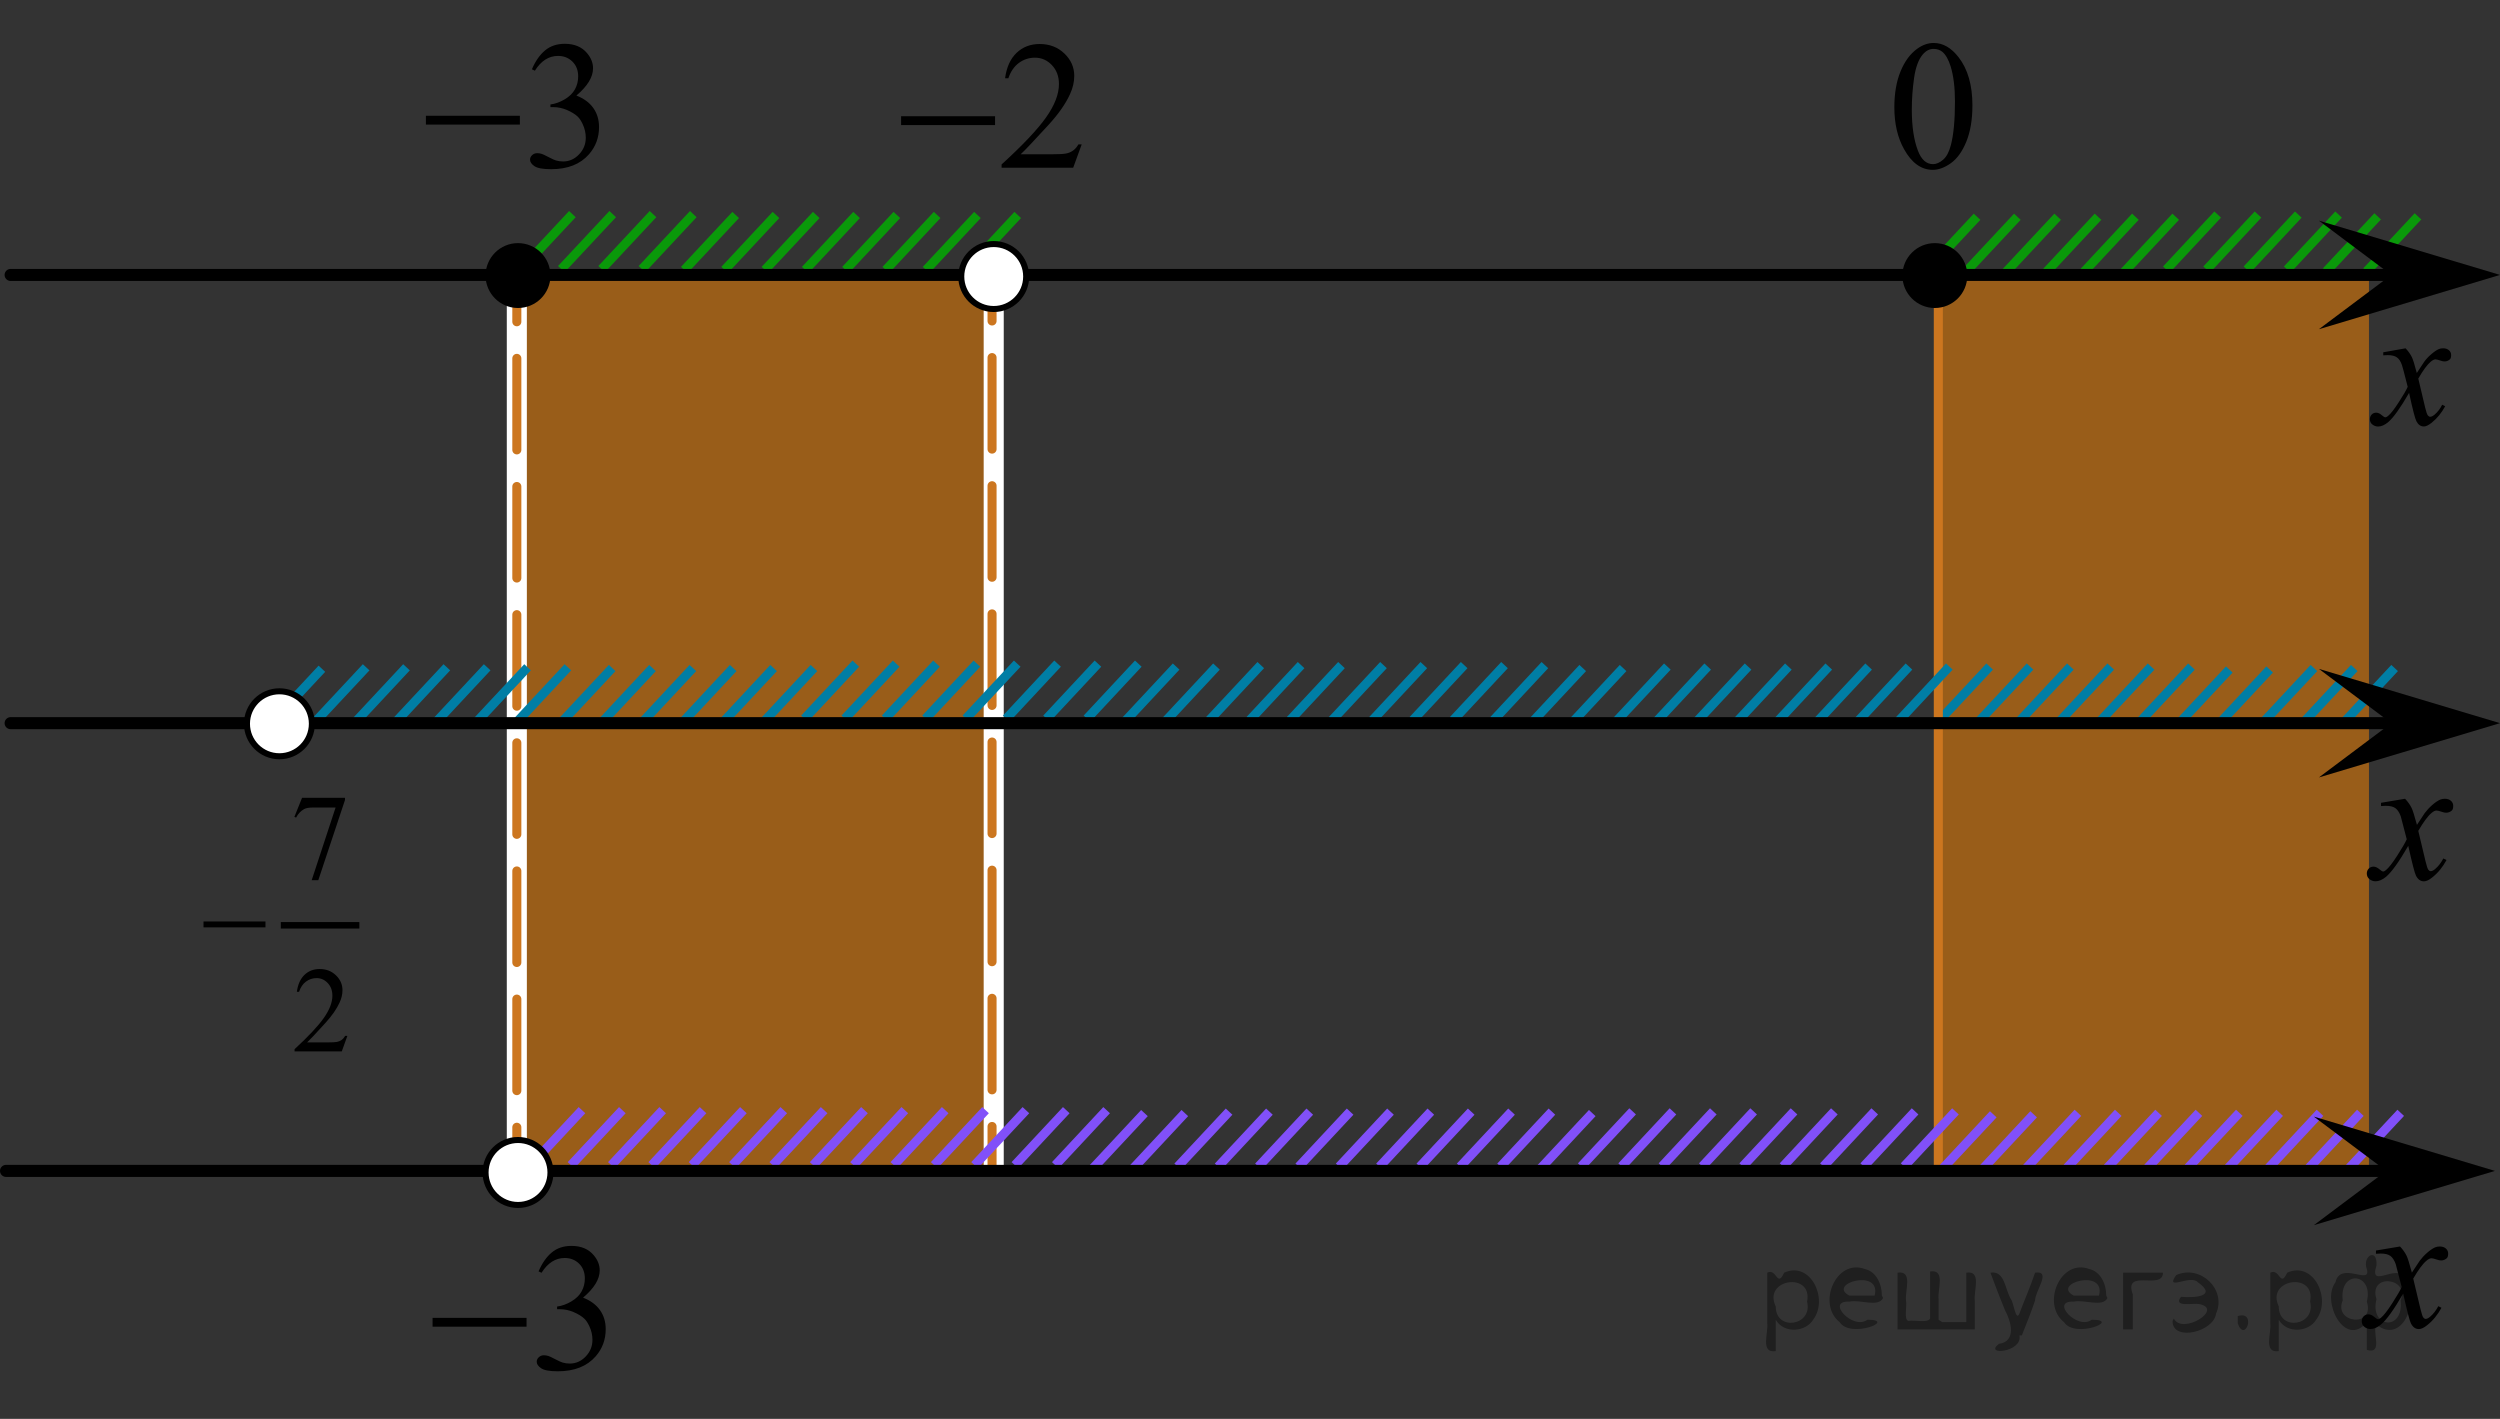 <?xml version="1.0" encoding="utf-8"?>
<!-- Generator: Adobe Illustrator 27.2.0, SVG Export Plug-In . SVG Version: 6.00 Build 0)  -->
<svg version="1.1" id="Слой_1" xmlns="http://www.w3.org/2000/svg" xmlns:xlink="http://www.w3.org/1999/xlink" x="0px" y="0px"
	 width="207.24px" height="117.616px" viewBox="0 0 207.24 117.616" enable-background="new 0 0 207.24 117.616"
	 xml:space="preserve">
<rect x="0" y="0" width="207.24" height="117.616" fill="#333333" stroke="none"/>
<polygon opacity="0.5" fill="#FF8800" enable-background="new    " points="160.429,97.062 196.377,97.062 196.377,22.308 
	160.429,22.308 "/>
<polygon opacity="0.5" fill="#FF8800" enable-background="new    " points="42.359,97.195 82.629,97.195 82.629,22.441 
	42.359,22.441 "/>
<line fill="none" stroke="#8150F9" stroke-width="0.75" stroke-miterlimit="10" x1="54.934" y1="92.028" x2="50.678" y2="96.591"/>
<line fill="none" stroke="#8150F9" stroke-width="0.75" stroke-miterlimit="10" x1="51.591" y1="92.028" x2="47.334" y2="96.591"/>
<line fill="none" stroke="#8150F9" stroke-width="0.75" stroke-miterlimit="10" x1="48.244" y1="92.028" x2="43.99" y2="96.591"/>
<line fill="none" stroke="#8150F9" stroke-width="0.75" stroke-miterlimit="10" x1="58.282" y1="92.028" x2="54.026" y2="96.591"/>
<line fill="none" stroke="#8150F9" stroke-width="0.75" stroke-miterlimit="10" x1="61.625" y1="92.028" x2="57.369" y2="96.591"/>
<line fill="none" stroke="#8150F9" stroke-width="0.75" stroke-miterlimit="10" x1="68.317" y1="92.028" x2="64.059" y2="96.591"/>
<line fill="none" stroke="#8150F9" stroke-width="0.75" stroke-miterlimit="10" x1="64.971" y1="92.028" x2="60.716" y2="96.591"/>
<line fill="none" stroke="#007EA5" stroke-width="0.75" stroke-miterlimit="10" x1="30.352" y1="55.315" x2="26.093" y2="59.877"/>
<line fill="none" stroke="#007EA5" stroke-width="0.75" stroke-miterlimit="10" x1="40.384" y1="55.315" x2="36.128" y2="59.877"/>
<line fill="none" stroke="#007EA5" stroke-width="0.75" stroke-miterlimit="10" x1="37.042" y1="55.315" x2="32.785" y2="59.877"/>
<line fill="none" stroke="#007EA5" stroke-width="0.75" stroke-miterlimit="10" x1="33.696" y1="55.315" x2="29.442" y2="59.877"/>
<line fill="none" stroke="#007EA5" stroke-width="0.75" stroke-miterlimit="10" x1="26.682" y1="55.436" x2="22.426" y2="59.999"/>
<line fill="none" stroke="#007EA5" stroke-width="0.75" stroke-miterlimit="10" x1="50.746" y1="55.376" x2="46.487" y2="59.938"/>
<line fill="none" stroke="#007EA5" stroke-width="0.75" stroke-miterlimit="10" x1="60.778" y1="55.376" x2="56.523" y2="59.938"/>
<line fill="none" stroke="#007EA5" stroke-width="0.75" stroke-miterlimit="10" x1="57.437" y1="55.376" x2="53.18" y2="59.938"/>
<line fill="none" stroke="#007EA5" stroke-width="0.75" stroke-miterlimit="10" x1="54.09" y1="55.376" x2="49.836" y2="59.938"/>
<line fill="none" stroke="#007EA5" stroke-width="0.75" stroke-miterlimit="10" x1="64.127" y1="55.376" x2="59.87" y2="59.938"/>
<line fill="none" stroke="#007EA5" stroke-width="0.75" stroke-miterlimit="10" x1="67.471" y1="55.376" x2="63.215" y2="59.938"/>
<line fill="none" stroke="#007EA5" stroke-width="0.75" stroke-miterlimit="10" x1="154.901" y1="55.255" x2="150.644" y2="59.818"/>
<line fill="none" stroke="#007EA5" stroke-width="0.75" stroke-miterlimit="10" x1="191.815" y1="55.376" x2="187.556" y2="59.938"/>
<line fill="none" stroke="#007EA5" stroke-width="0.75" stroke-miterlimit="10" x1="198.505" y1="55.376" x2="194.248" y2="59.938"/>
<line fill="none" stroke="#007EA5" stroke-width="0.75" stroke-miterlimit="10" x1="195.158" y1="55.376" x2="190.905" y2="59.938"/>
<line fill="none" stroke="#007EA5" stroke-width="0.75" stroke-miterlimit="10" x1="164.935" y1="55.255" x2="160.679" y2="59.818"/>
<line fill="none" stroke="#007EA5" stroke-width="0.75" stroke-miterlimit="10" x1="158.245" y1="55.255" x2="153.991" y2="59.818"/>
<line fill="none" stroke="#007EA5" stroke-width="0.75" stroke-miterlimit="10" x1="168.282" y1="55.255" x2="164.026" y2="59.818"/>
<line fill="none" stroke="#007EA5" stroke-width="0.75" stroke-miterlimit="10" x1="171.626" y1="55.255" x2="167.37" y2="59.818"/>
<line fill="none" stroke="#007EA5" stroke-width="0.75" stroke-miterlimit="10" x1="181.663" y1="55.255" x2="177.407" y2="59.818"/>
<line fill="none" stroke="#007EA5" stroke-width="0.75" stroke-miterlimit="10" x1="178.317" y1="55.255" x2="174.06" y2="59.818"/>
<line fill="none" stroke="#007EA5" stroke-width="0.75" stroke-miterlimit="10" x1="174.972" y1="55.255" x2="170.717" y2="59.818"/>
<line fill="none" stroke="#007EA5" stroke-width="0.75" stroke-miterlimit="10" x1="188.145" y1="55.497" x2="183.889" y2="60.06"/>
<line fill="none" stroke="#007EA5" stroke-width="0.75" stroke-miterlimit="10" x1="184.799" y1="55.497" x2="180.541" y2="60.06"/>
<rect x="42.011" y="22.511" fill="#FFFFFF" width="1.663" height="74.554"/>
<rect x="81.543" y="22.447" fill="#FFFFFF" width="1.663" height="74.554"/>
<g>
	<g>
		
			<line fill="none" stroke="#CC761F" stroke-width="0.75" stroke-linecap="round" stroke-linejoin="round" x1="82.237" y1="97.13" x2="82.237" y2="93.38"/>
		
			<line fill="none" stroke="#CC761F" stroke-width="0.75" stroke-linecap="round" stroke-linejoin="round" stroke-dasharray="7.588,3.035" x1="82.237" y1="90.345" x2="82.237" y2="28.126"/>
		
			<line fill="none" stroke="#CC761F" stroke-width="0.75" stroke-linecap="round" stroke-linejoin="round" x1="82.237" y1="26.609" x2="82.237" y2="22.859"/>
	</g>
</g>
<g>
	<g>
		
			<line fill="none" stroke="#CC761F" stroke-width="0.75" stroke-linecap="round" stroke-linejoin="round" x1="42.843" y1="97.195" x2="42.843" y2="93.445"/>
		
			<line fill="none" stroke="#CC761F" stroke-width="0.75" stroke-linecap="round" stroke-linejoin="round" stroke-dasharray="7.588,3.035" x1="42.843" y1="90.409" x2="42.843" y2="28.191"/>
		
			<line fill="none" stroke="#CC761F" stroke-width="0.75" stroke-linecap="round" stroke-linejoin="round" x1="42.843" y1="26.673" x2="42.843" y2="22.923"/>
	</g>
</g>
<line fill="none" stroke="#CC761F" stroke-width="0.75" stroke-miterlimit="8" x1="160.679" y1="22.792" x2="160.679" y2="97.062"/>
<line fill="none" stroke="#0A990A" stroke-width="0.75" stroke-miterlimit="10" x1="197.098" y1="17.936" x2="192.84" y2="22.495"/>
<line fill="none" stroke="#0A990A" stroke-width="0.75" stroke-miterlimit="10" x1="200.439" y1="17.936" x2="196.182" y2="22.495"/>
<line fill="none" stroke="#8150F9" stroke-width="0.75" stroke-miterlimit="10" x1="199.011" y1="92.249" x2="194.755" y2="96.812"/>
<line fill="none" stroke="#8150F9" stroke-width="0.75" stroke-miterlimit="10" x1="195.665" y1="92.249" x2="191.407" y2="96.812"/>
<line fill="none" stroke="#007EA5" stroke-width="0.75" stroke-miterlimit="10" x1="161.592" y1="55.255" x2="157.335" y2="59.818"/>
<line fill="none" stroke="#8150F9" stroke-width="0.75" stroke-miterlimit="10" x1="192.319" y1="92.249" x2="188.065" y2="96.812"/>
<line fill="none" stroke="#8150F9" stroke-width="0.75" stroke-miterlimit="10" x1="135.337" y1="92.128" x2="131.079" y2="96.691"/>
<line fill="none" stroke="#8150F9" stroke-width="0.75" stroke-miterlimit="10" x1="172.25" y1="92.249" x2="167.991" y2="96.811"/>
<line fill="none" stroke="#8150F9" stroke-width="0.75" stroke-miterlimit="10" x1="182.282" y1="92.249" x2="178.026" y2="96.811"/>
<line fill="none" stroke="#8150F9" stroke-width="0.75" stroke-miterlimit="10" x1="178.94" y1="92.249" x2="174.684" y2="96.811"/>
<line fill="none" stroke="#8150F9" stroke-width="0.75" stroke-miterlimit="10" x1="175.594" y1="92.249" x2="171.34" y2="96.811"/>
<line fill="none" stroke="#8150F9" stroke-width="0.75" stroke-miterlimit="10" x1="185.631" y1="92.249" x2="181.374" y2="96.811"/>
<line fill="none" stroke="#8150F9" stroke-width="0.75" stroke-miterlimit="10" x1="145.37" y1="92.128" x2="141.114" y2="96.691"/>
<line fill="none" stroke="#8150F9" stroke-width="0.75" stroke-miterlimit="10" x1="142.027" y1="92.128" x2="137.771" y2="96.691"/>
<line fill="none" stroke="#8150F9" stroke-width="0.75" stroke-miterlimit="10" x1="138.681" y1="92.128" x2="134.427" y2="96.691"/>
<line fill="none" stroke="#8150F9" stroke-width="0.75" stroke-miterlimit="10" x1="148.718" y1="92.128" x2="144.462" y2="96.691"/>
<line fill="none" stroke="#8150F9" stroke-width="0.75" stroke-miterlimit="10" x1="152.061" y1="92.128" x2="147.806" y2="96.691"/>
<line fill="none" stroke="#8150F9" stroke-width="0.75" stroke-miterlimit="10" x1="162.099" y1="92.128" x2="157.843" y2="96.691"/>
<line fill="none" stroke="#8150F9" stroke-width="0.75" stroke-miterlimit="10" x1="158.753" y1="92.128" x2="154.495" y2="96.691"/>
<line fill="none" stroke="#8150F9" stroke-width="0.75" stroke-miterlimit="10" x1="155.407" y1="92.128" x2="151.152" y2="96.691"/>
<line fill="none" stroke="#8150F9" stroke-width="0.75" stroke-miterlimit="10" x1="168.58" y1="92.37" x2="164.324" y2="96.933"/>
<line fill="none" stroke="#8150F9" stroke-width="0.75" stroke-miterlimit="10" x1="165.234" y1="92.37" x2="160.977" y2="96.933"/>
<line fill="none" stroke="#0A990A" stroke-width="0.75" stroke-miterlimit="10" x1="183.837" y1="17.787" x2="179.583" y2="22.346"/>
<line fill="none" stroke="#0A990A" stroke-width="0.75" stroke-miterlimit="10" x1="187.179" y1="17.787" x2="182.921" y2="22.346"/>
<line fill="none" stroke="#0A990A" stroke-width="0.75" stroke-miterlimit="10" x1="193.859" y1="17.787" x2="189.603" y2="22.346"/>
<line fill="none" stroke="#0A990A" stroke-width="0.75" stroke-miterlimit="10" x1="190.519" y1="17.787" x2="186.263" y2="22.346"/>
<line fill="none" stroke="#007EA5" stroke-width="0.75" stroke-miterlimit="10" x1="43.733" y1="55.315" x2="39.476" y2="59.877"/>
<line fill="none" stroke="#007EA5" stroke-width="0.75" stroke-miterlimit="10" x1="47.076" y1="55.315" x2="42.821" y2="59.877"/>
<line fill="none" stroke="#0A990A" stroke-width="0.75" stroke-miterlimit="10" x1="177.015" y1="17.968" x2="172.759" y2="22.526"/>
<line fill="none" stroke="#0A990A" stroke-width="0.75" stroke-miterlimit="10" x1="180.356" y1="17.968" x2="176.099" y2="22.526"/>
<line fill="none" stroke="#0A990A" stroke-width="0.75" stroke-miterlimit="10" x1="163.89" y1="17.968" x2="159.633" y2="22.526"/>
<line fill="none" stroke="#0A990A" stroke-width="0.75" stroke-miterlimit="10" x1="167.231" y1="17.968" x2="162.974" y2="22.526"/>
<line fill="none" stroke="#0A990A" stroke-width="0.75" stroke-miterlimit="10" x1="170.571" y1="17.968" x2="166.315" y2="22.526"/>
<line fill="none" stroke="#0A990A" stroke-width="0.75" stroke-miterlimit="10" x1="173.913" y1="17.968" x2="169.656" y2="22.526"/>
<line fill="none" stroke="#0A990A" stroke-width="0.75" stroke-miterlimit="10" x1="60.984" y1="17.82" x2="56.726" y2="22.379"/>
<line fill="none" stroke="#0A990A" stroke-width="0.75" stroke-miterlimit="10" x1="64.323" y1="17.82" x2="60.068" y2="22.379"/>
<line fill="none" stroke="#0A990A" stroke-width="0.75" stroke-miterlimit="10" x1="67.664" y1="17.82" x2="63.407" y2="22.379"/>
<line fill="none" stroke="#0A990A" stroke-width="0.75" stroke-miterlimit="10" x1="77.683" y1="17.82" x2="73.429" y2="22.379"/>
<line fill="none" stroke="#0A990A" stroke-width="0.75" stroke-miterlimit="10" x1="74.345" y1="17.819" x2="70.09" y2="22.379"/>
<line fill="none" stroke="#0A990A" stroke-width="0.75" stroke-miterlimit="10" x1="71.006" y1="17.82" x2="66.75" y2="22.379"/>
<line fill="none" stroke="#0A990A" stroke-width="0.75" stroke-miterlimit="10" x1="81.025" y1="17.82" x2="76.767" y2="22.379"/>
<line fill="none" stroke="#0A990A" stroke-width="0.75" stroke-miterlimit="10" x1="84.365" y1="17.82" x2="80.109" y2="22.379"/>
<line fill="none" stroke="#0A990A" stroke-width="0.75" stroke-miterlimit="10" x1="47.449" y1="17.749" x2="43.194" y2="22.308"/>
<line fill="none" stroke="#0A990A" stroke-width="0.75" stroke-miterlimit="10" x1="50.79" y1="17.749" x2="46.532" y2="22.308"/>
<line fill="none" stroke="#0A990A" stroke-width="0.75" stroke-miterlimit="10" x1="57.471" y1="17.749" x2="53.214" y2="22.308"/>
<line fill="none" stroke="#0A990A" stroke-width="0.75" stroke-miterlimit="10" x1="54.13" y1="17.749" x2="49.874" y2="22.308"/>
<line fill="none" stroke="#007EA5" stroke-width="0.75" stroke-miterlimit="10" x1="104.511" y1="55.134" x2="100.252" y2="59.696"/>
<line fill="none" stroke="#007EA5" stroke-width="0.75" stroke-miterlimit="10" x1="111.202" y1="55.134" x2="106.945" y2="59.696"/>
<line fill="none" stroke="#007EA5" stroke-width="0.75" stroke-miterlimit="10" x1="107.855" y1="55.134" x2="103.601" y2="59.696"/>
<line fill="none" stroke="#007EA5" stroke-width="0.75" stroke-miterlimit="10" x1="77.631" y1="55.013" x2="73.376" y2="59.575"/>
<line fill="none" stroke="#007EA5" stroke-width="0.75" stroke-miterlimit="10" x1="74.289" y1="55.013" x2="70.032" y2="59.575"/>
<line fill="none" stroke="#007EA5" stroke-width="0.75" stroke-miterlimit="10" x1="70.942" y1="55.013" x2="66.688" y2="59.575"/>
<line fill="none" stroke="#007EA5" stroke-width="0.75" stroke-miterlimit="10" x1="80.979" y1="55.013" x2="76.723" y2="59.575"/>
<line fill="none" stroke="#007EA5" stroke-width="0.75" stroke-miterlimit="10" x1="138.217" y1="55.255" x2="133.958" y2="59.817"/>
<line fill="none" stroke="#007EA5" stroke-width="0.75" stroke-miterlimit="10" x1="148.249" y1="55.255" x2="143.993" y2="59.817"/>
<line fill="none" stroke="#007EA5" stroke-width="0.75" stroke-miterlimit="10" x1="144.907" y1="55.255" x2="140.65" y2="59.817"/>
<line fill="none" stroke="#007EA5" stroke-width="0.75" stroke-miterlimit="10" x1="141.56" y1="55.255" x2="137.306" y2="59.817"/>
<line fill="none" stroke="#007EA5" stroke-width="0.75" stroke-miterlimit="10" x1="151.597" y1="55.255" x2="147.341" y2="59.817"/>
<line fill="none" stroke="#007EA5" stroke-width="0.75" stroke-miterlimit="10" x1="114.684" y1="55.134" x2="110.428" y2="59.697"/>
<line fill="none" stroke="#007EA5" stroke-width="0.75" stroke-miterlimit="10" x1="118.028" y1="55.134" x2="113.772" y2="59.697"/>
<line fill="none" stroke="#007EA5" stroke-width="0.75" stroke-miterlimit="10" x1="128.065" y1="55.134" x2="123.809" y2="59.697"/>
<line fill="none" stroke="#007EA5" stroke-width="0.75" stroke-miterlimit="10" x1="124.719" y1="55.134" x2="120.462" y2="59.697"/>
<line fill="none" stroke="#007EA5" stroke-width="0.75" stroke-miterlimit="10" x1="121.374" y1="55.134" x2="117.119" y2="59.697"/>
<line fill="none" stroke="#007EA5" stroke-width="0.75" stroke-miterlimit="10" x1="134.547" y1="55.376" x2="130.291" y2="59.939"/>
<line fill="none" stroke="#007EA5" stroke-width="0.75" stroke-miterlimit="10" x1="131.201" y1="55.376" x2="126.943" y2="59.939"/>
<line fill="none" stroke="#007EA5" stroke-width="0.75" stroke-miterlimit="10" x1="84.323" y1="55.013" x2="80.067" y2="59.575"/>
<line fill="none" stroke="#007EA5" stroke-width="0.75" stroke-miterlimit="10" x1="94.36" y1="55.013" x2="90.104" y2="59.575"/>
<line fill="none" stroke="#007EA5" stroke-width="0.75" stroke-miterlimit="10" x1="91.014" y1="55.013" x2="86.756" y2="59.575"/>
<line fill="none" stroke="#007EA5" stroke-width="0.75" stroke-miterlimit="10" x1="87.668" y1="55.013" x2="83.414" y2="59.575"/>
<line fill="none" stroke="#007EA5" stroke-width="0.75" stroke-miterlimit="10" x1="100.841" y1="55.255" x2="96.585" y2="59.818"/>
<line fill="none" stroke="#007EA5" stroke-width="0.75" stroke-miterlimit="10" x1="97.496" y1="55.255" x2="93.238" y2="59.818"/>
<line fill="none" stroke="#000000" stroke-linecap="round" stroke-linejoin="round" stroke-miterlimit="8" x1="0.881" y1="59.947" x2="200.439" y2="59.947"/>
<line fill="none" stroke="#000000" stroke-linecap="round" stroke-linejoin="round" stroke-miterlimit="8" x1="0.881" y1="22.791" x2="199.085" y2="22.791"/>
<g>
	<g>
		<g>
			<g>
				<g>
					<g>
						<g>
							<g>
								<g>
									<g>
										<g>
											<g>
												<g>
													<g>
														<g>
															<g>
																<g>
																	<g>
																		<defs>
																			<rect id="SVGID_1_" x="193.876" y="26.089" width="11.713" height="13.001"/>
																		</defs>
																		<clipPath id="SVGID_00000115478780804054045260000002678519516430337956_">
																			<use xlink:href="#SVGID_1_"  overflow="visible"/>
																		</clipPath>
																		<g clip-path="url(#SVGID_00000115478780804054045260000002678519516430337956_)">
																			<path d="M199.412,28.874c0.23,0.242,0.397,0.482,0.521,0.729c0.084,0.166,0.224,0.604,0.41,1.317
																				l0.609-0.922c0.162-0.227,0.356-0.438,0.6-0.643c0.229-0.199,0.438-0.34,0.609-0.414
																				c0.108-0.047,0.231-0.068,0.369-0.068c0.198,0,0.356,0.056,0.479,0.162
																				c0.118,0.104,0.18,0.234,0.18,0.392c0,0.178-0.032,0.299-0.104,0.362
																				c-0.131,0.113-0.272,0.174-0.44,0.174c-0.104,0-0.202-0.021-0.314-0.063
																				c-0.223-0.073-0.361-0.11-0.438-0.11c-0.108,0-0.243,0.063-0.397,0.194
																				c-0.285,0.242-0.635,0.709-1.029,1.4l0.568,2.4c0.088,0.367,0.164,0.588,0.23,0.66
																				c0.062,0.069,0.119,0.104,0.185,0.104c0.103,0,0.213-0.054,0.348-0.159
																				c0.256-0.213,0.478-0.492,0.65-0.838l0.246,0.127c-0.296,0.549-0.668,1.004-1.117,1.365
																				c-0.258,0.205-0.477,0.311-0.645,0.311c-0.268,0-0.475-0.146-0.623-0.438
																				c-0.104-0.185-0.305-0.963-0.605-2.346c-0.729,1.262-1.312,2.071-1.748,2.438
																				c-0.281,0.229-0.562,0.352-0.82,0.352c-0.189,0-0.354-0.066-0.514-0.201
																				c-0.109-0.103-0.168-0.238-0.168-0.412c0-0.151,0.055-0.28,0.152-0.387
																				c0.104-0.104,0.23-0.15,0.377-0.15c0.146,0,0.312,0.074,0.479,0.226
																				c0.117,0.104,0.215,0.16,0.275,0.16s0.127-0.037,0.218-0.111
																				c0.222-0.176,0.521-0.559,0.896-1.146c0.382-0.586,0.625-1.01,0.738-1.27
																				c-0.289-1.131-0.439-1.73-0.473-1.795c-0.103-0.307-0.243-0.521-0.42-0.646
																				c-0.172-0.125-0.426-0.188-0.763-0.188c-0.104,0-0.23,0.004-0.37,0.016v-0.252L199.412,28.874z"/>
																		</g>
																	</g>
																</g>
															</g>
														</g>
													</g>
												</g>
											</g>
										</g>
									</g>
								</g>
							</g>
						</g>
					</g>
				</g>
			</g>
		</g>
	</g>
</g>
<g>
	<g>
		<g>
			<g>
				<g>
					<g>
						<g>
							<g>
								<g>
									<g>
										<g>
											<g>
												<defs>
													
														<rect id="SVGID_00000150784547872560597050000004239651027820271513_" x="193.552" y="63.275" width="12.359" height="13.73"/>
												</defs>
												<clipPath id="SVGID_00000129911265424915435370000006010094395849151644_">
													<use xlink:href="#SVGID_00000150784547872560597050000004239651027820271513_"  overflow="visible"/>
												</clipPath>
												<g clip-path="url(#SVGID_00000129911265424915435370000006010094395849151644_)">
													<path d="M199.371,66.214c0.24,0.256,0.422,0.514,0.545,0.77c0.092,0.181,0.232,0.645,0.439,1.395
														l0.645-0.977c0.174-0.232,0.383-0.461,0.629-0.676c0.244-0.215,0.461-0.355,0.646-0.438
														c0.117-0.05,0.248-0.074,0.391-0.074c0.215,0,0.383,0.059,0.508,0.17
														c0.125,0.113,0.188,0.252,0.188,0.414c0,0.188-0.037,0.312-0.108,0.385
														c-0.14,0.123-0.296,0.188-0.476,0.188c-0.103,0-0.213-0.021-0.332-0.065
														c-0.229-0.078-0.385-0.117-0.465-0.117c-0.117,0-0.259,0.066-0.42,0.207
														c-0.309,0.256-0.668,0.75-1.095,1.478l0.604,2.537c0.094,0.39,0.172,0.619,0.235,0.695
														c0.062,0.076,0.128,0.111,0.188,0.111c0.104,0,0.227-0.057,0.361-0.17
														c0.27-0.228,0.5-0.521,0.69-0.885l0.262,0.133c-0.314,0.58-0.703,1.062-1.187,1.445
														c-0.27,0.217-0.498,0.32-0.685,0.32c-0.275,0-0.494-0.15-0.656-0.465
														c-0.104-0.188-0.317-1.02-0.644-2.478c-0.77,1.332-1.386,2.188-1.849,2.573
														c-0.299,0.244-0.59,0.367-0.869,0.367c-0.192,0-0.377-0.07-0.538-0.213
														c-0.115-0.107-0.179-0.254-0.179-0.439c0-0.16,0.058-0.297,0.162-0.404
														c0.105-0.105,0.242-0.161,0.397-0.161c0.155,0,0.323,0.079,0.504,0.233
														c0.127,0.111,0.227,0.172,0.295,0.172c0.06,0,0.137-0.039,0.229-0.117
														c0.231-0.188,0.545-0.59,0.943-1.211c0.396-0.618,0.658-1.065,0.781-1.344
														c-0.31-1.193-0.474-1.824-0.494-1.895c-0.111-0.317-0.262-0.548-0.441-0.681
														c-0.184-0.133-0.449-0.198-0.805-0.198c-0.113,0-0.242,0.006-0.393,0.019v-0.269L199.371,66.214z"/>
												</g>
											</g>
										</g>
									</g>
								</g>
							</g>
						</g>
					</g>
				</g>
			</g>
		</g>
	</g>
</g>
<polygon points="198.233,22.79 192.226,18.29 207.24,22.79 192.226,27.291 "/>
<polygon points="198.233,59.947 192.226,55.447 207.24,59.947 192.226,64.447 "/>
<g>
	<g>
		<g>
			<g>
				<g>
					<g>
						<g>
							<g>
								<g>
									<g>
										<g>
											<g>
												<defs>
													
														<rect id="SVGID_00000051383326207043220390000013248612375099300794_" x="193.132" y="100.39" width="12.359" height="13.73"/>
												</defs>
												<clipPath id="SVGID_00000182518875517168537910000003822358558361148589_">
													<use xlink:href="#SVGID_00000051383326207043220390000013248612375099300794_"  overflow="visible"/>
												</clipPath>
												<g clip-path="url(#SVGID_00000182518875517168537910000003822358558361148589_)">
													<path d="M198.952,103.329c0.24,0.256,0.422,0.514,0.545,0.77c0.092,0.181,0.232,0.645,0.439,1.395
														l0.645-0.977c0.174-0.232,0.383-0.461,0.629-0.676c0.244-0.215,0.461-0.355,0.646-0.438
														c0.117-0.05,0.248-0.074,0.391-0.074c0.215,0,0.383,0.059,0.508,0.17
														c0.125,0.113,0.188,0.252,0.188,0.414c0,0.188-0.037,0.312-0.108,0.385
														c-0.14,0.123-0.296,0.188-0.476,0.188c-0.103,0-0.213-0.021-0.332-0.065
														c-0.229-0.078-0.385-0.117-0.465-0.117c-0.117,0-0.259,0.066-0.42,0.207
														c-0.309,0.256-0.668,0.75-1.095,1.478l0.604,2.537c0.094,0.39,0.172,0.619,0.235,0.695
														c0.062,0.076,0.128,0.111,0.188,0.111c0.104,0,0.227-0.057,0.361-0.17
														c0.27-0.228,0.5-0.521,0.69-0.885l0.262,0.133c-0.314,0.58-0.703,1.062-1.187,1.445
														c-0.27,0.217-0.498,0.32-0.685,0.32c-0.275,0-0.494-0.15-0.656-0.465
														c-0.104-0.188-0.317-1.02-0.644-2.478c-0.77,1.332-1.386,2.188-1.849,2.573
														c-0.299,0.244-0.59,0.367-0.869,0.367c-0.192,0-0.377-0.07-0.538-0.213
														c-0.115-0.107-0.179-0.254-0.179-0.439c0-0.16,0.058-0.297,0.162-0.404
														c0.105-0.105,0.242-0.161,0.397-0.161c0.155,0,0.323,0.079,0.504,0.233
														c0.127,0.111,0.227,0.172,0.295,0.172c0.06,0,0.137-0.039,0.229-0.117
														c0.231-0.188,0.545-0.59,0.943-1.211c0.396-0.618,0.658-1.065,0.781-1.344
														c-0.31-1.193-0.474-1.824-0.494-1.895c-0.111-0.317-0.262-0.548-0.441-0.681
														c-0.184-0.133-0.449-0.198-0.805-0.198c-0.113,0-0.242,0.006-0.393,0.019v-0.269L198.952,103.329z"/>
												</g>
											</g>
										</g>
									</g>
								</g>
							</g>
						</g>
					</g>
				</g>
			</g>
		</g>
	</g>
</g>
<line fill="none" stroke="#8150F9" stroke-width="0.75" stroke-miterlimit="10" x1="131.991" y1="92.27" x2="127.734" y2="96.833"/>
<line fill="none" stroke="#8150F9" stroke-width="0.75" stroke-miterlimit="10" x1="128.647" y1="92.149" x2="124.391" y2="96.712"/>
<line fill="none" stroke="#8150F9" stroke-width="0.75" stroke-miterlimit="10" x1="125.301" y1="92.149" x2="121.043" y2="96.712"/>
<line fill="none" stroke="#8150F9" stroke-width="0.75" stroke-miterlimit="10" x1="121.955" y1="92.149" x2="117.7" y2="96.712"/>
<line fill="none" stroke="#8150F9" stroke-width="0.75" stroke-miterlimit="10" x1="101.886" y1="92.149" x2="97.627" y2="96.711"/>
<line fill="none" stroke="#8150F9" stroke-width="0.75" stroke-miterlimit="10" x1="111.918" y1="92.149" x2="107.662" y2="96.711"/>
<line fill="none" stroke="#8150F9" stroke-width="0.75" stroke-miterlimit="10" x1="108.576" y1="92.149" x2="104.319" y2="96.711"/>
<line fill="none" stroke="#8150F9" stroke-width="0.75" stroke-miterlimit="10" x1="105.23" y1="92.149" x2="100.976" y2="96.711"/>
<line fill="none" stroke="#8150F9" stroke-width="0.75" stroke-miterlimit="10" x1="115.267" y1="92.149" x2="111.01" y2="96.711"/>
<line fill="none" stroke="#8150F9" stroke-width="0.75" stroke-miterlimit="10" x1="75.006" y1="92.028" x2="70.75" y2="96.591"/>
<line fill="none" stroke="#8150F9" stroke-width="0.75" stroke-miterlimit="10" x1="71.663" y1="92.028" x2="67.406" y2="96.591"/>
<line fill="none" stroke="#8150F9" stroke-width="0.75" stroke-miterlimit="10" x1="78.354" y1="92.028" x2="74.098" y2="96.591"/>
<line fill="none" stroke="#8150F9" stroke-width="0.75" stroke-miterlimit="10" x1="81.697" y1="92.028" x2="77.442" y2="96.591"/>
<line fill="none" stroke="#8150F9" stroke-width="0.75" stroke-miterlimit="10" x1="91.734" y1="92.028" x2="87.479" y2="96.591"/>
<line fill="none" stroke="#8150F9" stroke-width="0.75" stroke-miterlimit="10" x1="88.389" y1="92.028" x2="84.131" y2="96.591"/>
<line fill="none" stroke="#8150F9" stroke-width="0.75" stroke-miterlimit="10" x1="85.043" y1="92.028" x2="80.788" y2="96.591"/>
<line fill="none" stroke="#8150F9" stroke-width="0.75" stroke-miterlimit="10" x1="98.216" y1="92.27" x2="93.96" y2="96.833"/>
<line fill="none" stroke="#8150F9" stroke-width="0.75" stroke-miterlimit="10" x1="94.87" y1="92.27" x2="90.612" y2="96.833"/>
<line fill="none" stroke="#8150F9" stroke-width="0.75" stroke-miterlimit="10" x1="118.609" y1="92.149" x2="114.354" y2="96.712"/>
<polygon points="197.813,97.062 191.806,92.562 206.82,97.062 191.806,101.562 "/>
<line fill="none" stroke="#8150F9" stroke-width="0.75" stroke-miterlimit="10" x1="188.974" y1="92.249" x2="184.718" y2="96.812"/>
<line fill="none" stroke="#000000" stroke-linecap="round" stroke-linejoin="round" stroke-miterlimit="8" x1="0.5" y1="97.062" x2="200.058" y2="97.062"/>
<path d="M160.389,20.153c-1.48,0-2.688,1.205-2.688,2.691c0,1.484,1.204,2.688,2.688,2.688
	c1.485,0,2.692-1.201,2.692-2.688C163.082,21.36,161.875,20.153,160.389,20.153L160.389,20.153z"/>
<path fill="#FFFFFF" stroke="#000000" stroke-width="0.5" stroke-miterlimit="10" d="M23.163,57.305
	c-1.484,0-2.691,1.204-2.691,2.692c0,1.487,1.203,2.694,2.691,2.694c1.483,0,2.69-1.205,2.69-2.694
	C25.856,58.511,24.651,57.305,23.163,57.305L23.163,57.305z"/>
<g>
	<g>
		<g>
			<g>
				<g>
					<g>
						<g>
							<g>
								<g>
									<g>
										<g>
											<g>
												<g>
													<g>
														<g>
															<g>
																<g>
																	<g>
																		<g>
																			<g>
																				<g>
																					<g>
																						<defs>
																							
																								<rect id="SVGID_00000135658031250414516470000011164221660288834233_" x="154.215" width="12.354" height="18.066"/>
																						</defs>
																						<clipPath id="SVGID_00000023997594319680561940000001329282709508400772_">
																							<use xlink:href="#SVGID_00000135658031250414516470000011164221660288834233_"  overflow="visible"/>
																						</clipPath>
																						<g clip-path="url(#SVGID_00000023997594319680561940000001329282709508400772_)">
																							<g enable-background="new    ">
																								<path d="M157.034,8.894c0-1.155,0.172-2.15,0.517-2.984s0.802-1.455,1.372-1.863
																									c0.443-0.324,0.9-0.485,1.373-0.485c0.767,0,1.456,0.396,2.066,1.188
																									c0.762,0.981,1.144,2.311,1.144,3.988c0,1.175-0.168,2.174-0.502,2.995
																									s-0.761,1.418-1.28,1.789c-0.519,0.371-1.02,0.557-1.502,0.557
																									c-0.955,0-1.748-0.57-2.383-1.711C157.302,11.406,157.034,10.249,157.034,8.894z
																									 M158.481,9.081c0,1.395,0.169,2.532,0.509,3.413c0.281,0.742,0.699,1.113,1.254,1.113
																									c0.266,0,0.541-0.121,0.826-0.362c0.286-0.241,0.502-0.646,0.649-1.214
																									c0.226-0.856,0.339-2.064,0.339-3.623c0-1.154-0.118-2.118-0.354-2.891
																									c-0.177-0.572-0.406-0.978-0.686-1.217c-0.202-0.164-0.445-0.247-0.731-0.247
																									c-0.335,0-0.632,0.152-0.893,0.456c-0.354,0.413-0.595,1.063-0.723,1.949
																									C158.545,7.345,158.481,8.219,158.481,9.081z"/>
																							</g>
																						</g>
																					</g>
																				</g>
																			</g>
																		</g>
																	</g>
																</g>
															</g>
														</g>
													</g>
												</g>
											</g>
										</g>
									</g>
								</g>
							</g>
						</g>
					</g>
				</g>
			</g>
		</g>
	</g>
</g>
<g>
	<g>
		<g>
			<g>
				<g>
					<g>
						<g>
							<g>
								<g>
									<g>
										<g>
											<g>
												<g>
													<defs>
														
															<rect id="SVGID_00000075164193866253593720000008416934037488067969_" x="71.877" y="0.099" width="20.72" height="16.561"/>
													</defs>
													<clipPath id="SVGID_00000039124492051090969050000008074897932711422639_">
														<use xlink:href="#SVGID_00000075164193866253593720000008416934037488067969_"  overflow="visible"/>
													</clipPath>
													<g clip-path="url(#SVGID_00000039124492051090969050000008074897932711422639_)">
														<g enable-background="new    ">
															<path d="M89.668,11.97l-0.705,1.935h-5.935v-0.274c1.746-1.591,2.975-2.891,3.687-3.898
																c0.712-1.008,1.068-1.93,1.068-2.765c0-0.638-0.196-1.161-0.586-1.571s-0.858-0.615-1.402-0.615
																c-0.495,0-0.939,0.144-1.332,0.434c-0.393,0.289-0.684,0.713-0.872,1.27h-0.274
																c0.123-0.914,0.441-1.615,0.953-2.104c0.512-0.489,1.151-0.734,1.918-0.734
																c0.816,0,1.498,0.263,2.044,0.786c0.546,0.523,0.82,1.142,0.82,1.853
																c0,0.51-0.119,1.019-0.356,1.527c-0.366,0.801-0.96,1.648-1.78,2.542
																c-1.231,1.345-2.001,2.155-2.307,2.432h2.626c0.534,0,0.909-0.019,1.124-0.06
																c0.215-0.039,0.409-0.119,0.583-0.24c0.173-0.121,0.324-0.293,0.453-0.516H89.668z"/>
														</g>
													</g>
												</g>
											</g>
										</g>
									</g>
								</g>
							</g>
						</g>
					</g>
				</g>
			</g>
		</g>
	</g>
	<g>
		<g>
			<g>
				<g>
					<g>
						<g>
							<g>
								<g>
									<g>
										<g>
											<g>
												<g>
													<defs>
														
															<rect id="SVGID_00000009553626325206627300000004893735230806090378_" x="71.877" y="0.099" width="20.72" height="16.561"/>
													</defs>
													<clipPath id="SVGID_00000149340031270864839510000010583190819083628721_">
														<use xlink:href="#SVGID_00000009553626325206627300000004893735230806090378_"  overflow="visible"/>
													</clipPath>
													<g clip-path="url(#SVGID_00000149340031270864839510000010583190819083628721_)">
														<g enable-background="new    ">
															<path d="M74.697,9.635h7.79v0.734h-7.79V9.635z"/>
														</g>
													</g>
												</g>
											</g>
										</g>
									</g>
								</g>
							</g>
						</g>
					</g>
				</g>
			</g>
		</g>
	</g>
</g>
<g>
	<g>
		<g>
			<g>
				<g>
					<g>
						<g>
							<g>
								<g>
									<g>
										<g>
											<g>
												<g>
													<defs>
														
															<rect id="SVGID_00000113335733688622080790000012845438626042341519_" x="33.035" y="99.747" width="20.72" height="17.869"/>
													</defs>
													<clipPath id="SVGID_00000114038694303047576600000018400485122748976016_">
														<use xlink:href="#SVGID_00000113335733688622080790000012845438626042341519_"  overflow="visible"/>
													</clipPath>
													<g clip-path="url(#SVGID_00000114038694303047576600000018400485122748976016_)">
														<g enable-background="new    ">
															<path d="M44.646,105.392c0.287-0.674,0.649-1.194,1.087-1.562c0.438-0.366,0.983-0.55,1.636-0.55
																c0.806,0,1.425,0.261,1.855,0.782c0.327,0.39,0.49,0.805,0.49,1.248c0,0.729-0.46,1.481-1.38,2.26
																c0.618,0.241,1.085,0.586,1.402,1.033c0.317,0.448,0.475,0.975,0.475,1.58
																c0,0.866-0.277,1.617-0.831,2.252c-0.722,0.827-1.768,1.24-3.138,1.24
																c-0.678,0-1.139-0.083-1.384-0.251c-0.245-0.167-0.367-0.347-0.367-0.539
																c0-0.143,0.058-0.268,0.174-0.376s0.256-0.162,0.419-0.162c0.123,0,0.249,0.019,0.378,0.059
																c0.084,0.024,0.274,0.114,0.571,0.27c0.296,0.155,0.501,0.247,0.616,0.277
																c0.183,0.054,0.378,0.081,0.586,0.081c0.504,0,0.943-0.194,1.317-0.584
																c0.373-0.389,0.56-0.849,0.56-1.381c0-0.389-0.086-0.768-0.26-1.137
																c-0.128-0.275-0.27-0.484-0.423-0.628c-0.212-0.196-0.504-0.375-0.875-0.535
																c-0.371-0.159-0.749-0.239-1.135-0.239h-0.238v-0.222c0.391-0.05,0.783-0.19,1.176-0.421
																c0.393-0.231,0.679-0.51,0.857-0.835c0.178-0.324,0.267-0.682,0.267-1.07
																c0-0.507-0.16-0.917-0.478-1.23c-0.319-0.312-0.716-0.469-1.191-0.469
																c-0.767,0-1.407,0.409-1.921,1.226L44.646,105.392z"/>
														</g>
													</g>
												</g>
											</g>
										</g>
									</g>
								</g>
							</g>
						</g>
					</g>
				</g>
			</g>
		</g>
	</g>
	<g>
		<g>
			<g>
				<g>
					<g>
						<g>
							<g>
								<g>
									<g>
										<g>
											<g>
												<g>
													<defs>
														
															<rect id="SVGID_00000147199331485416670020000015628712051257103263_" x="33.035" y="99.747" width="20.72" height="17.869"/>
													</defs>
													<clipPath id="SVGID_00000180363318597116185860000010441728752207905960_">
														<use xlink:href="#SVGID_00000147199331485416670020000015628712051257103263_"  overflow="visible"/>
													</clipPath>
													<g clip-path="url(#SVGID_00000180363318597116185860000010441728752207905960_)">
														<g enable-background="new    ">
															<path d="M35.858,109.246h7.79v0.731h-7.79V109.246z"/>
														</g>
													</g>
												</g>
											</g>
										</g>
									</g>
								</g>
							</g>
						</g>
					</g>
				</g>
			</g>
		</g>
	</g>
</g>
<g>
	<g>
		<g>
			<defs>
				
					<rect id="SVGID_00000003791907772464127710000015981364898902119100_" x="14.906" y="62.64" width="16.394" height="26.668"/>
			</defs>
			<clipPath id="SVGID_00000142857754009297450820000009089930012984897158_">
				<use xlink:href="#SVGID_00000003791907772464127710000015981364898902119100_"  overflow="visible"/>
			</clipPath>
		</g>
	</g>
	<g>
		<g>
			<defs>
				
					<rect id="SVGID_00000094616068713221490720000001459209194746208674_" x="15.007" y="62.694" width="16.394" height="26.641"/>
			</defs>
			<clipPath id="SVGID_00000095312520625603267880000009578364026847585414_">
				<use xlink:href="#SVGID_00000094616068713221490720000001459209194746208674_"  overflow="visible"/>
			</clipPath>
			
				<line clip-path="url(#SVGID_00000095312520625603267880000009578364026847585414_)" fill="none" stroke="#000000" stroke-width="0.536" stroke-linecap="square" stroke-miterlimit="10" x1="23.545" y1="76.704" x2="29.522" y2="76.704"/>
		</g>
		<g>
			<defs>
				
					<rect id="SVGID_00000101814087816546274370000007924599308628600240_" x="15.007" y="62.694" width="16.394" height="26.641"/>
			</defs>
			<clipPath id="SVGID_00000158015204033127071850000001483627897398955662_">
				<use xlink:href="#SVGID_00000101814087816546274370000007924599308628600240_"  overflow="visible"/>
			</clipPath>
			<g clip-path="url(#SVGID_00000158015204033127071850000001483627897398955662_)">
				<path d="M25.04,66.133h3.557v0.188l-2.211,6.642h-0.548l1.981-6.024h-1.825c-0.369,0-0.631,0.044-0.788,0.133
					c-0.274,0.151-0.494,0.386-0.661,0.701l-0.142-0.055L25.04,66.133z"/>
			</g>
		</g>
		<g>
			<defs>
				
					<rect id="SVGID_00000079447916383686347130000004974108252516873630_" x="15.007" y="62.694" width="16.394" height="26.641"/>
			</defs>
			<clipPath id="SVGID_00000113330556064980352760000009829728886387013527_">
				<use xlink:href="#SVGID_00000079447916383686347130000004974108252516873630_"  overflow="visible"/>
			</clipPath>
			<g clip-path="url(#SVGID_00000113330556064980352760000009829728886387013527_)">
				<path d="M28.797,85.868l-0.465,1.288h-3.914v-0.183c1.151-1.06,1.961-1.925,2.431-2.596
					s0.705-1.284,0.705-1.84c0-0.425-0.129-0.773-0.387-1.047c-0.257-0.273-0.566-0.409-0.924-0.409
					c-0.326,0-0.619,0.097-0.878,0.289s-0.451,0.475-0.575,0.846h-0.181c0.081-0.608,0.291-1.075,0.628-1.401
					c0.337-0.325,0.759-0.488,1.265-0.488c0.538,0,0.987,0.175,1.348,0.523s0.54,0.76,0.54,1.233
					c0,0.339-0.078,0.678-0.235,1.017c-0.241,0.532-0.633,1.097-1.174,1.692c-0.812,0.894-1.319,1.434-1.522,1.618
					h1.731c0.352,0,0.6-0.014,0.741-0.04c0.142-0.026,0.27-0.079,0.384-0.16
					c0.114-0.08,0.213-0.194,0.298-0.343C28.616,85.868,28.797,85.868,28.797,85.868z"/>
			</g>
		</g>
		<g>
			<defs>
				
					<rect id="SVGID_00000111159380385913343130000006222213214879182470_" x="15.007" y="62.694" width="16.394" height="26.641"/>
			</defs>
			<clipPath id="SVGID_00000054959825614938743650000017228655941940275107_">
				<use xlink:href="#SVGID_00000111159380385913343130000006222213214879182470_"  overflow="visible"/>
			</clipPath>
			<g clip-path="url(#SVGID_00000054959825614938743650000017228655941940275107_)">
				<path d="M16.87,76.386h5.136v0.489h-5.136V76.386z"/>
			</g>
		</g>
	</g>
</g>
<path fill="#FFFFFF" stroke="#000000" stroke-width="0.5" stroke-miterlimit="10" d="M42.942,94.501
	c-1.484,0-2.691,1.204-2.691,2.692c0,1.487,1.203,2.694,2.691,2.694c1.483,0,2.69-1.205,2.69-2.694
	C45.634,95.706,44.429,94.501,42.942,94.501L42.942,94.501z"/>
<path d="M42.939,20.153c-1.48,0-2.688,1.205-2.688,2.691c0,1.484,1.204,2.688,2.688,2.688
	c1.485,0,2.692-1.201,2.692-2.688C45.632,21.36,44.425,20.153,42.939,20.153L42.939,20.153z"/>
<path fill="#FFFFFF" stroke="#000000" stroke-width="0.5" stroke-miterlimit="10" d="M82.376,20.23
	c-1.484,0-2.691,1.204-2.691,2.692c0,1.487,1.203,2.694,2.691,2.694c1.483,0,2.69-1.205,2.69-2.694
	C85.068,21.435,83.863,20.23,82.376,20.23L82.376,20.23z"/>
<g>
	<g>
		<g>
			<g>
				<g>
					<g>
						<g>
							<g>
								<g>
									<g>
										<g>
											<g>
												<g>
													<defs>
														
															<rect id="SVGID_00000079449686526171696940000000468878154924386750_" x="32.483" y="0.099" width="20.72" height="17.869"/>
													</defs>
													<clipPath id="SVGID_00000003783326656548636020000011674399312804779405_">
														<use xlink:href="#SVGID_00000079449686526171696940000000468878154924386750_"  overflow="visible"/>
													</clipPath>
													<g clip-path="url(#SVGID_00000003783326656548636020000011674399312804779405_)">
														<g enable-background="new    ">
															<path d="M44.093,5.743c0.287-0.674,0.649-1.194,1.087-1.562c0.438-0.366,0.983-0.55,1.636-0.55
																c0.806,0,1.425,0.261,1.855,0.782c0.327,0.39,0.49,0.805,0.49,1.248c0,0.729-0.46,1.481-1.38,2.26
																c0.618,0.241,1.085,0.586,1.402,1.033c0.317,0.448,0.475,0.975,0.475,1.58
																c0,0.866-0.277,1.617-0.831,2.252c-0.722,0.827-1.768,1.24-3.138,1.24
																c-0.678,0-1.139-0.083-1.384-0.251c-0.245-0.167-0.367-0.347-0.367-0.539
																c0-0.143,0.058-0.268,0.174-0.376s0.256-0.162,0.419-0.162c0.123,0,0.249,0.019,0.378,0.059
																c0.084,0.024,0.274,0.114,0.571,0.27c0.296,0.155,0.501,0.247,0.616,0.277
																c0.183,0.054,0.378,0.081,0.586,0.081c0.504,0,0.943-0.194,1.317-0.584
																c0.373-0.389,0.56-0.849,0.56-1.381c0-0.389-0.086-0.768-0.26-1.137
																c-0.128-0.275-0.27-0.484-0.423-0.628c-0.212-0.196-0.504-0.375-0.875-0.535
																c-0.371-0.159-0.749-0.239-1.135-0.239h-0.238V8.66c0.391-0.05,0.783-0.19,1.176-0.421
																c0.393-0.231,0.679-0.51,0.857-0.835c0.178-0.324,0.267-0.682,0.267-1.07
																c0-0.507-0.16-0.917-0.478-1.23c-0.319-0.312-0.716-0.469-1.191-0.469
																c-0.767,0-1.407,0.409-1.921,1.226L44.093,5.743z"/>
														</g>
													</g>
												</g>
											</g>
										</g>
									</g>
								</g>
							</g>
						</g>
					</g>
				</g>
			</g>
		</g>
	</g>
	<g>
		<g>
			<g>
				<g>
					<g>
						<g>
							<g>
								<g>
									<g>
										<g>
											<g>
												<g>
													<defs>
														
															<rect id="SVGID_00000075881541284994906260000005695302664011265421_" x="32.483" y="0.099" width="20.72" height="17.869"/>
													</defs>
													<clipPath id="SVGID_00000101803027256604771010000000678741768436408713_">
														<use xlink:href="#SVGID_00000075881541284994906260000005695302664011265421_"  overflow="visible"/>
													</clipPath>
													<g clip-path="url(#SVGID_00000101803027256604771010000000678741768436408713_)">
														<g enable-background="new    ">
															<path d="M35.306,9.597h7.79v0.731h-7.79V9.597z"/>
														</g>
													</g>
												</g>
											</g>
										</g>
									</g>
								</g>
							</g>
						</g>
					</g>
				</g>
			</g>
		</g>
	</g>
</g>
<g style="stroke:none;fill:#000;fill-opacity:0.4" > <path d="m 147.2,109.5 c 0,0.8 0,1.6 0,2.5 -1.3,0.2 -0.6,-1.5 -0.7,-2.3 0,-1.4 0,-2.8 0,-4.2 0.8,-0.4 0.8,1.3 1.4,0.0 2.2,-1.0 3.7,2.2 2.4,3.9 -0.6,1.0 -2.4,1.2 -3.1,0.0 z m 2.6,-1.6 c 0.5,-2.5 -3.7,-1.9 -2.6,0.4 0.0,2.1 3.1,1.6 2.6,-0.4 z" /> <path d="m 156.1,107.6 c -0.4,0.8 -1.9,0.1 -2.8,0.3 -2.0,-0.1 0.3,2.4 1.5,1.5 2.5,0.0 -1.4,1.6 -2.3,0.2 -1.9,-1.5 -0.3,-5.3 2.1,-4.4 0.9,0.2 1.4,1.2 1.4,2.2 z m -0.7,-0.2 c 0.6,-2.3 -4.0,-1.0 -2.1,0.0 0.7,0 1.4,-0.0 2.1,-0.0 z" /> <path d="m 161.0,109.6 c 0.6,0 1.3,0 2.0,0 0,-1.3 0,-2.7 0,-4.1 1.3,-0.2 0.6,1.5 0.7,2.3 0,0.8 0,1.6 0,2.4 -2.1,0 -4.2,0 -6.4,0 0,-1.5 0,-3.1 0,-4.7 1.3,-0.2 0.6,1.5 0.7,2.3 0.1,0.5 -0.2,1.6 0.2,1.7 0.5,-0.1 1.6,0.2 1.8,-0.2 0,-1.3 0,-2.6 0,-3.9 1.3,-0.2 0.6,1.5 0.7,2.3 0,0.5 0,1.1 0,1.7 z" /> <path d="m 167.4,110.7 c 0.3,1.4 -3.0,1.7 -1.7,0.7 1.5,-0.2 1.0,-1.9 0.5,-2.8 -0.4,-1.0 -0.8,-2.0 -1.2,-3.1 1.2,-0.2 1.2,1.4 1.7,2.2 0.2,0.2 0.4,1.9 0.7,1.2 0.4,-1.1 0.9,-2.2 1.3,-3.4 1.4,-0.2 0.0,1.5 -0.0,2.3 -0.3,0.9 -0.7,1.9 -1.1,2.9 z" /> <path d="m 174.7,107.6 c -0.4,0.8 -1.9,0.1 -2.8,0.3 -2.0,-0.1 0.3,2.4 1.5,1.5 2.5,0.0 -1.4,1.6 -2.3,0.2 -1.9,-1.5 -0.3,-5.3 2.1,-4.4 0.9,0.2 1.4,1.2 1.4,2.2 z m -0.7,-0.2 c 0.6,-2.3 -4.0,-1.0 -2.1,0.0 0.7,0 1.4,-0.0 2.1,-0.0 z" /> <path d="m 176.0,110.2 c 0,-1.5 0,-3.1 0,-4.7 1.1,0 2.2,0 3.3,0 0.0,1.5 -3.3,-0.4 -2.5,1.8 0,0.9 0,1.9 0,2.9 -0.2,0 -0.5,0 -0.7,0 z" /> <path d="m 180.2,109.3 c 0.7,1.4 4.2,-0.8 2.1,-1.2 -0.5,-0.1 -2.2,0.3 -1.5,-0.6 1.0,0.1 3.1,0.0 1.4,-1.2 -0.6,-0.7 -2.8,0.8 -1.8,-0.6 2.0,-0.9 4.2,1.2 3.3,3.2 -0.2,1.5 -3.5,2.3 -3.6,0.7 l 0,-0.1 0,-0.0 0,0 z" /> <path d="m 185.5,109.1 c 1.6,-0.5 0.6,2.3 -0.0,0.6 -0.0,-0.2 0.0,-0.4 0.0,-0.6 z" /> <path d="m 188.9,109.5 c 0,0.8 0,1.6 0,2.5 -1.3,0.2 -0.6,-1.5 -0.7,-2.3 0,-1.4 0,-2.8 0,-4.2 0.8,-0.4 0.8,1.3 1.4,0.0 2.2,-1.0 3.7,2.2 2.4,3.9 -0.6,1.0 -2.4,1.2 -3.1,0.0 z m 2.6,-1.6 c 0.5,-2.5 -3.7,-1.9 -2.6,0.4 0.0,2.1 3.1,1.6 2.6,-0.4 z" /> <path d="m 194.2,107.8 c -0.8,1.9 2.7,2.3 2.0,0.1 0.6,-2.4 -2.3,-2.7 -2.0,-0.1 z m 2.0,4.2 c 0,-0.8 0,-1.6 0,-2.4 -1.8,2.2 -3.8,-1.7 -2.6,-3.3 0.4,-1.8 3.0,0.3 2.6,-1.1 -0.4,-1.1 0.9,-1.8 0.8,-0.3 -0.7,2.2 2.1,-0.6 2.4,1.4 1.2,1.6 -0.3,5.2 -2.4,3.5 -0.4,0.6 0.6,2.5 -0.8,2.1 z m 2.8,-4.2 c 0.8,-1.9 -2.7,-2.3 -2.0,-0.1 -0.6,2.4 2.3,2.7 2.0,0.1 z" /> </g></svg>

<!--File created and owned by https://sdamgia.ru. Copying is prohibited. All rights reserved.-->
